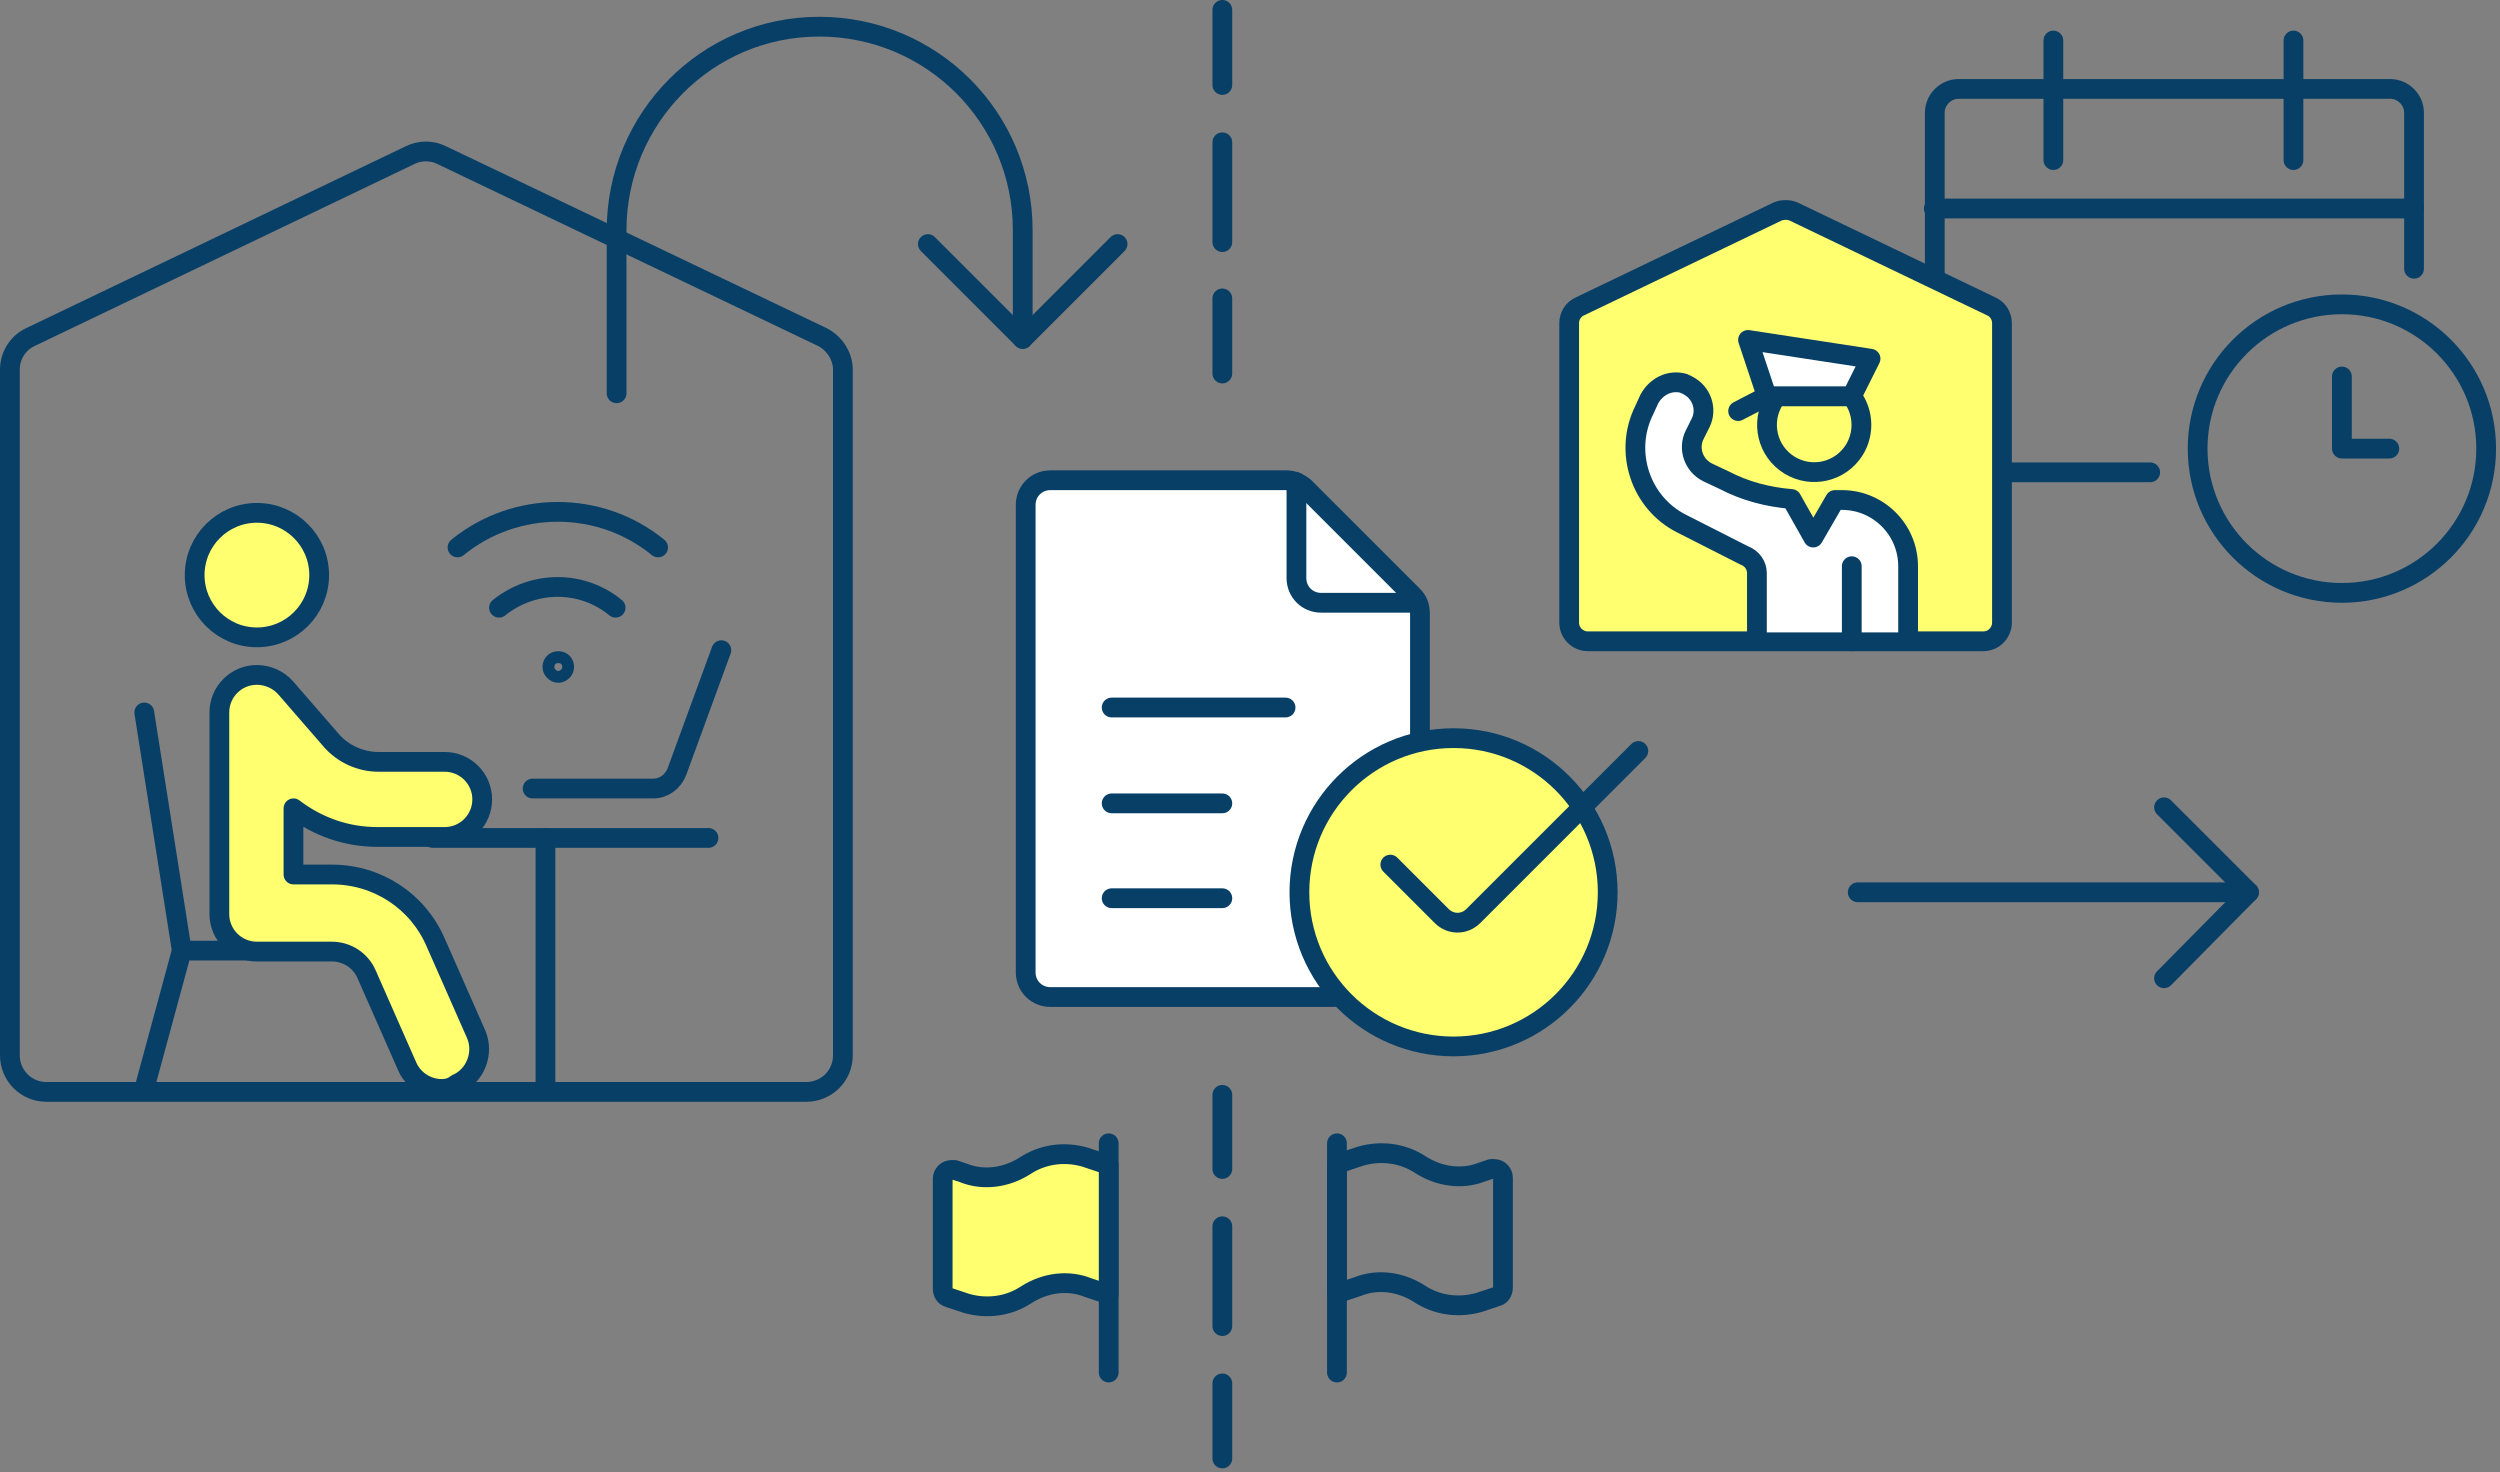 <svg width="253" height="149" viewBox="0 0 253 149" fill="none" xmlns="http://www.w3.org/2000/svg">
<rect x="0" y="0" width="253" height="149" fill="#808080" stroke="none"/>
<g clip-path="url(#clip0_303:1206)">
<path d="M83.2 34.1L44.7 15.7C43.7 15.2 42.5 15.2 41.5 15.7L3.1 34.1C1.8 34.7 1 36 1 37.4V106.8C1 108.8 2.6 110.5 4.7 110.5H81.6C83.6 110.5 85.3 108.9 85.3 106.8V37.4C85.3 36 84.4 34.7 83.2 34.1Z" stroke="#083F67" stroke-width="2" stroke-linecap="round" stroke-linejoin="round"/>
<path d="M26 64.5C29.479 64.5 32.3 61.679 32.3 58.2C32.3 54.721 29.479 51.9 26 51.9C22.521 51.9 19.7 54.721 19.7 58.2C19.7 61.679 22.521 64.5 26 64.5Z" fill="#FFFF6F" stroke="#083F67" stroke-width="2" stroke-linecap="round" stroke-linejoin="round"/>
<path d="M43.8 84.8H71.7" stroke="#083F67" stroke-width="2" stroke-linecap="round" stroke-linejoin="round"/>
<path d="M73 65.8L68.5 78.1C68.1 79.1 67.2 79.8 66.1 79.8H53.9" stroke="#083F67" stroke-width="2" stroke-linecap="round" stroke-linejoin="round"/>
<path d="M55.2 84.8V110.2" stroke="#083F67" stroke-width="2" stroke-linecap="round" stroke-linejoin="round"/>
<path d="M18.4 96.2L14.6 110.2" stroke="#083F67" stroke-width="2" stroke-linecap="round" stroke-linejoin="round"/>
<path d="M14.6 72.1L18.4 96.2H26" stroke="#083F67" stroke-width="2" stroke-linecap="round" stroke-linejoin="round"/>
<path d="M44.7 110.2C43.2 110.2 41.8 109.3 41.2 107.9L37.1 98.6C36.5 97.2 35.1 96.3 33.6 96.3H26C23.9 96.3 22.2 94.6 22.2 92.5V72.1C22.2 70 23.9 68.3 26 68.3C27.1 68.3 28.2 68.8 28.9 69.6L33.5 74.9C34.7 76.3 36.5 77.1 38.3 77.1H45C47.1 77.1 48.8 78.8 48.8 80.9C48.8 83 47.1 84.7 45 84.7H38.2C35.1 84.7 32.2 83.7 29.7 81.8V88.5H33.6C38.2 88.5 42.3 91.2 44.1 95.4L48.2 104.7C49 106.6 48.1 108.9 46.2 109.7C45.7 110.1 45.2 110.2 44.7 110.2Z" fill="#FFFF6F" stroke="#083F67" stroke-width="2" stroke-linecap="round" stroke-linejoin="round"/>
<path d="M56.5 66.9C56.9 66.9 57.1 67.2 57.1 67.5C57.1 67.8 56.8 68.1 56.5 68.1C56.2 68.1 55.9 67.8 55.9 67.5C55.9 67.2 56.1 66.9 56.5 66.9Z" stroke="#083F67" stroke-width="2" stroke-linecap="round" stroke-linejoin="round"/>
<path d="M66.6 55.4C60.7 50.6 52.2 50.6 46.3 55.4" stroke="#083F67" stroke-width="2" stroke-linecap="round" stroke-linejoin="round"/>
<path d="M50.5 61.5C54 58.7 58.9 58.7 62.3 61.5" stroke="#083F67" stroke-width="2" stroke-linecap="round" stroke-linejoin="round"/>
<path d="M217.6 47.8H198.2C196.9 47.8 195.8 46.7 195.8 45.4V11.4C195.8 10.1 196.9 9 198.2 9H241.9C243.2 9 244.3 10.1 244.3 11.4V27.2" stroke="#083F67" stroke-width="2" stroke-linecap="round" stroke-linejoin="round"/>
<path d="M207.8 4.1V16.2" stroke="#083F67" stroke-width="2" stroke-linecap="round" stroke-linejoin="round"/>
<path d="M232.1 4.1V16.2" stroke="#083F67" stroke-width="2" stroke-linecap="round" stroke-linejoin="round"/>
<path d="M195.7 21.1H244.3" stroke="#083F67" stroke-width="2" stroke-linecap="round" stroke-linejoin="round"/>
<path d="M237 60C245.063 60 251.6 53.463 251.6 45.4C251.6 37.337 245.063 30.8 237 30.8C228.937 30.8 222.4 37.337 222.4 45.4C222.4 53.463 228.937 60 237 60Z" stroke="#083F67" stroke-width="2" stroke-linecap="round" stroke-linejoin="round"/>
<path d="M241.8 45.4H237V38.1" stroke="#083F67" stroke-width="2" stroke-linecap="round" stroke-linejoin="round"/>
<path d="M112.2 115.7V138.9" stroke="#083F67" stroke-width="2" stroke-linecap="round" stroke-linejoin="round"/>
<path d="M112.2 131L110.1 130.3C108.1 129.5 105.8 129.8 103.9 131C102.1 132.2 99.9 132.5 97.8 131.9L96 131.3C95.6 131.2 95.4 130.8 95.4 130.4V119.3C95.4 118.8 95.8 118.4 96.3 118.4C96.4 118.4 96.5 118.4 96.6 118.4L97.5 118.7C99.5 119.5 101.8 119.2 103.7 118C105.5 116.8 107.7 116.5 109.8 117.1L112.2 117.9V131Z" fill="#FFFF6F" stroke="#083F67" stroke-width="2" stroke-linecap="round" stroke-linejoin="round"/>
<path d="M135.3 115.7V138.9" stroke="#083F67" stroke-width="2" stroke-linecap="round" stroke-linejoin="round"/>
<path d="M135.3 130.9L137.4 130.2C139.4 129.4 141.7 129.7 143.6 130.9C145.4 132.1 147.6 132.4 149.7 131.8L151.5 131.2C151.9 131.1 152.1 130.7 152.1 130.3V119.2C152.1 118.7 151.7 118.3 151.2 118.3C151.1 118.3 151 118.3 150.9 118.3L150 118.6C148 119.4 145.7 119.1 143.8 117.9C142 116.7 139.8 116.4 137.7 117L135.3 117.8V130.9V130.9Z" stroke="#083F67" stroke-width="2" stroke-linecap="round" stroke-linejoin="round"/>
<path d="M123.7 147.6V140" stroke="#083F67" stroke-width="2" stroke-linecap="round" stroke-linejoin="round"/>
<path d="M123.7 134.2V121.2" stroke="#083F67" stroke-width="2" stroke-linecap="round" stroke-linejoin="round" stroke-dasharray="10.1 10.1"/>
<path d="M123.7 118.3V110.8" stroke="#083F67" stroke-width="2" stroke-linecap="round" stroke-linejoin="round"/>
<path d="M123.7 37.8V30.2" stroke="#083F67" stroke-width="2" stroke-linecap="round" stroke-linejoin="round"/>
<path d="M123.7 24.5V11.5" stroke="#083F67" stroke-width="2" stroke-linecap="round" stroke-linejoin="round" stroke-dasharray="10.1 10.1"/>
<path d="M123.7 8.6V1" stroke="#083F67" stroke-width="2" stroke-linecap="round" stroke-linejoin="round"/>
<path d="M135 100.9H106.3C104.9 100.9 103.8 99.8 103.8 98.4V51.1C103.8 49.7 104.9 48.6 106.3 48.6H130.2C130.9 48.6 131.5 48.9 132 49.3L143 60.3C143.5 60.8 143.7 61.4 143.7 62.1V74.8" fill="white"/>
<path d="M135 100.9H106.3C104.9 100.9 103.8 99.8 103.8 98.4V51.1C103.8 49.7 104.9 48.6 106.3 48.6H130.2C130.9 48.6 131.5 48.9 132 49.3L143 60.3C143.5 60.8 143.7 61.4 143.7 62.1V74.8" stroke="#083F67" stroke-width="2" stroke-linecap="round" stroke-linejoin="round"/>
<path d="M131.2 48.8V58.5C131.2 59.9 132.3 61 133.7 61H143.4" stroke="#083F67" stroke-width="2" stroke-linecap="round" stroke-linejoin="round"/>
<path d="M112.5 71.6H130.1" stroke="#083F67" stroke-width="2" stroke-linecap="round" stroke-linejoin="round"/>
<path d="M112.5 81.3H123.7" stroke="#083F67" stroke-width="2" stroke-linecap="round" stroke-linejoin="round"/>
<path d="M112.5 90.9H123.7" stroke="#083F67" stroke-width="2" stroke-linecap="round" stroke-linejoin="round"/>
<path d="M147.1 105.9C155.716 105.9 162.7 98.916 162.7 90.3C162.7 81.684 155.716 74.7 147.1 74.7C138.484 74.7 131.5 81.684 131.5 90.3C131.5 98.916 138.484 105.9 147.1 105.9Z" fill="#FFFF6F" stroke="#083F67" stroke-width="2" stroke-linecap="round" stroke-linejoin="round"/>
<path d="M165.8 76L149.1 92.7C148.2 93.6 146.8 93.6 145.9 92.7L140.7 87.5" stroke="#083F67" stroke-width="2" stroke-linecap="round" stroke-linejoin="round"/>
<path d="M219 81.7L227.6 90.3L219 99" stroke="#083F67" stroke-width="2" stroke-linecap="round" stroke-linejoin="round"/>
<path d="M227.6 90.3H188" stroke="#083F67" stroke-width="2" stroke-linecap="round" stroke-linejoin="round"/>
<path d="M201.5 31L181.5 21.4C181 21.2 180.4 21.2 179.9 21.4L159.9 31C159.2 31.3 158.8 32 158.8 32.7V63C158.8 64.1 159.7 64.9 160.7 64.9H200.7C201.8 64.9 202.6 64 202.6 63V32.7C202.6 32 202.2 31.3 201.5 31Z" fill="#FFFF6F" stroke="#083F67" stroke-width="2" stroke-linecap="round" stroke-linejoin="round"/>
<path d="M179.8 40.1C178.2 42.2 178.6 45.2 180.7 46.8C182.8 48.4 185.8 48 187.4 45.9C188.7 44.2 188.7 41.8 187.4 40.1H179.8V40.1Z" stroke="#083F67" stroke-width="2" stroke-linecap="round" stroke-linejoin="round"/>
<path d="M187.4 40.1H178.8L176.9 34.4L189.3 36.3L187.4 40.1Z" fill="white" stroke="#083F67" stroke-width="2" stroke-linecap="round" stroke-linejoin="round"/>
<path d="M178.8 40.1L175.9 41.6" stroke="#083F67" stroke-width="2" stroke-linecap="round" stroke-linejoin="round"/>
<path d="M193.1 64V57.3C193.1 53.6 190.1 50.6 186.4 50.6H185.7L183.5 54.4L181.3 50.5C178.9 50.3 176.6 49.7 174.5 48.6L172.8 47.8C171.4 47.1 170.8 45.4 171.5 44L172.1 42.8C172.8 41.4 172.2 39.7 170.8 39C170.7 38.9 170.5 38.9 170.4 38.8C169 38.4 167.6 39.1 166.9 40.4L166.4 41.5C164.3 45.7 166 50.9 170.2 53L176.5 56.2C177.3 56.5 177.8 57.2 177.8 58V64" fill="white"/>
<path d="M193.1 64V57.3C193.1 53.6 190.1 50.6 186.4 50.6H185.7L183.5 54.4L181.3 50.5C178.9 50.3 176.6 49.7 174.5 48.6L172.8 47.8C171.4 47.1 170.8 45.4 171.5 44L172.1 42.8C172.8 41.4 172.2 39.7 170.8 39C170.7 38.9 170.5 38.9 170.4 38.8C169 38.4 167.6 39.1 166.9 40.4L166.4 41.5C164.3 45.7 166 50.9 170.2 53L176.5 56.2C177.3 56.5 177.8 57.2 177.8 58V64" stroke="#083F67" stroke-width="2" stroke-linecap="round" stroke-linejoin="round"/>
<path d="M187.4 57.3V64.9" stroke="#083F67" stroke-width="2" stroke-linecap="round" stroke-linejoin="round"/>
<path d="M103.5 34.3V23.3C103.5 11.9 94.3 2.7 82.9 2.7C71.5 2.7 62.4 12 62.4 23.3V39.8" stroke="#083F67" stroke-width="2" stroke-linecap="round" stroke-linejoin="round"/>
<path d="M113.1 24.7L103.5 34.3L93.9 24.7" stroke="#083F67" stroke-width="2" stroke-linecap="round" stroke-linejoin="round"/>
</g>
<defs>
<clipPath id="clip0_303:1206">
<rect width="252.6" height="148.6" fill="white"/>
</clipPath>
</defs>
</svg>
